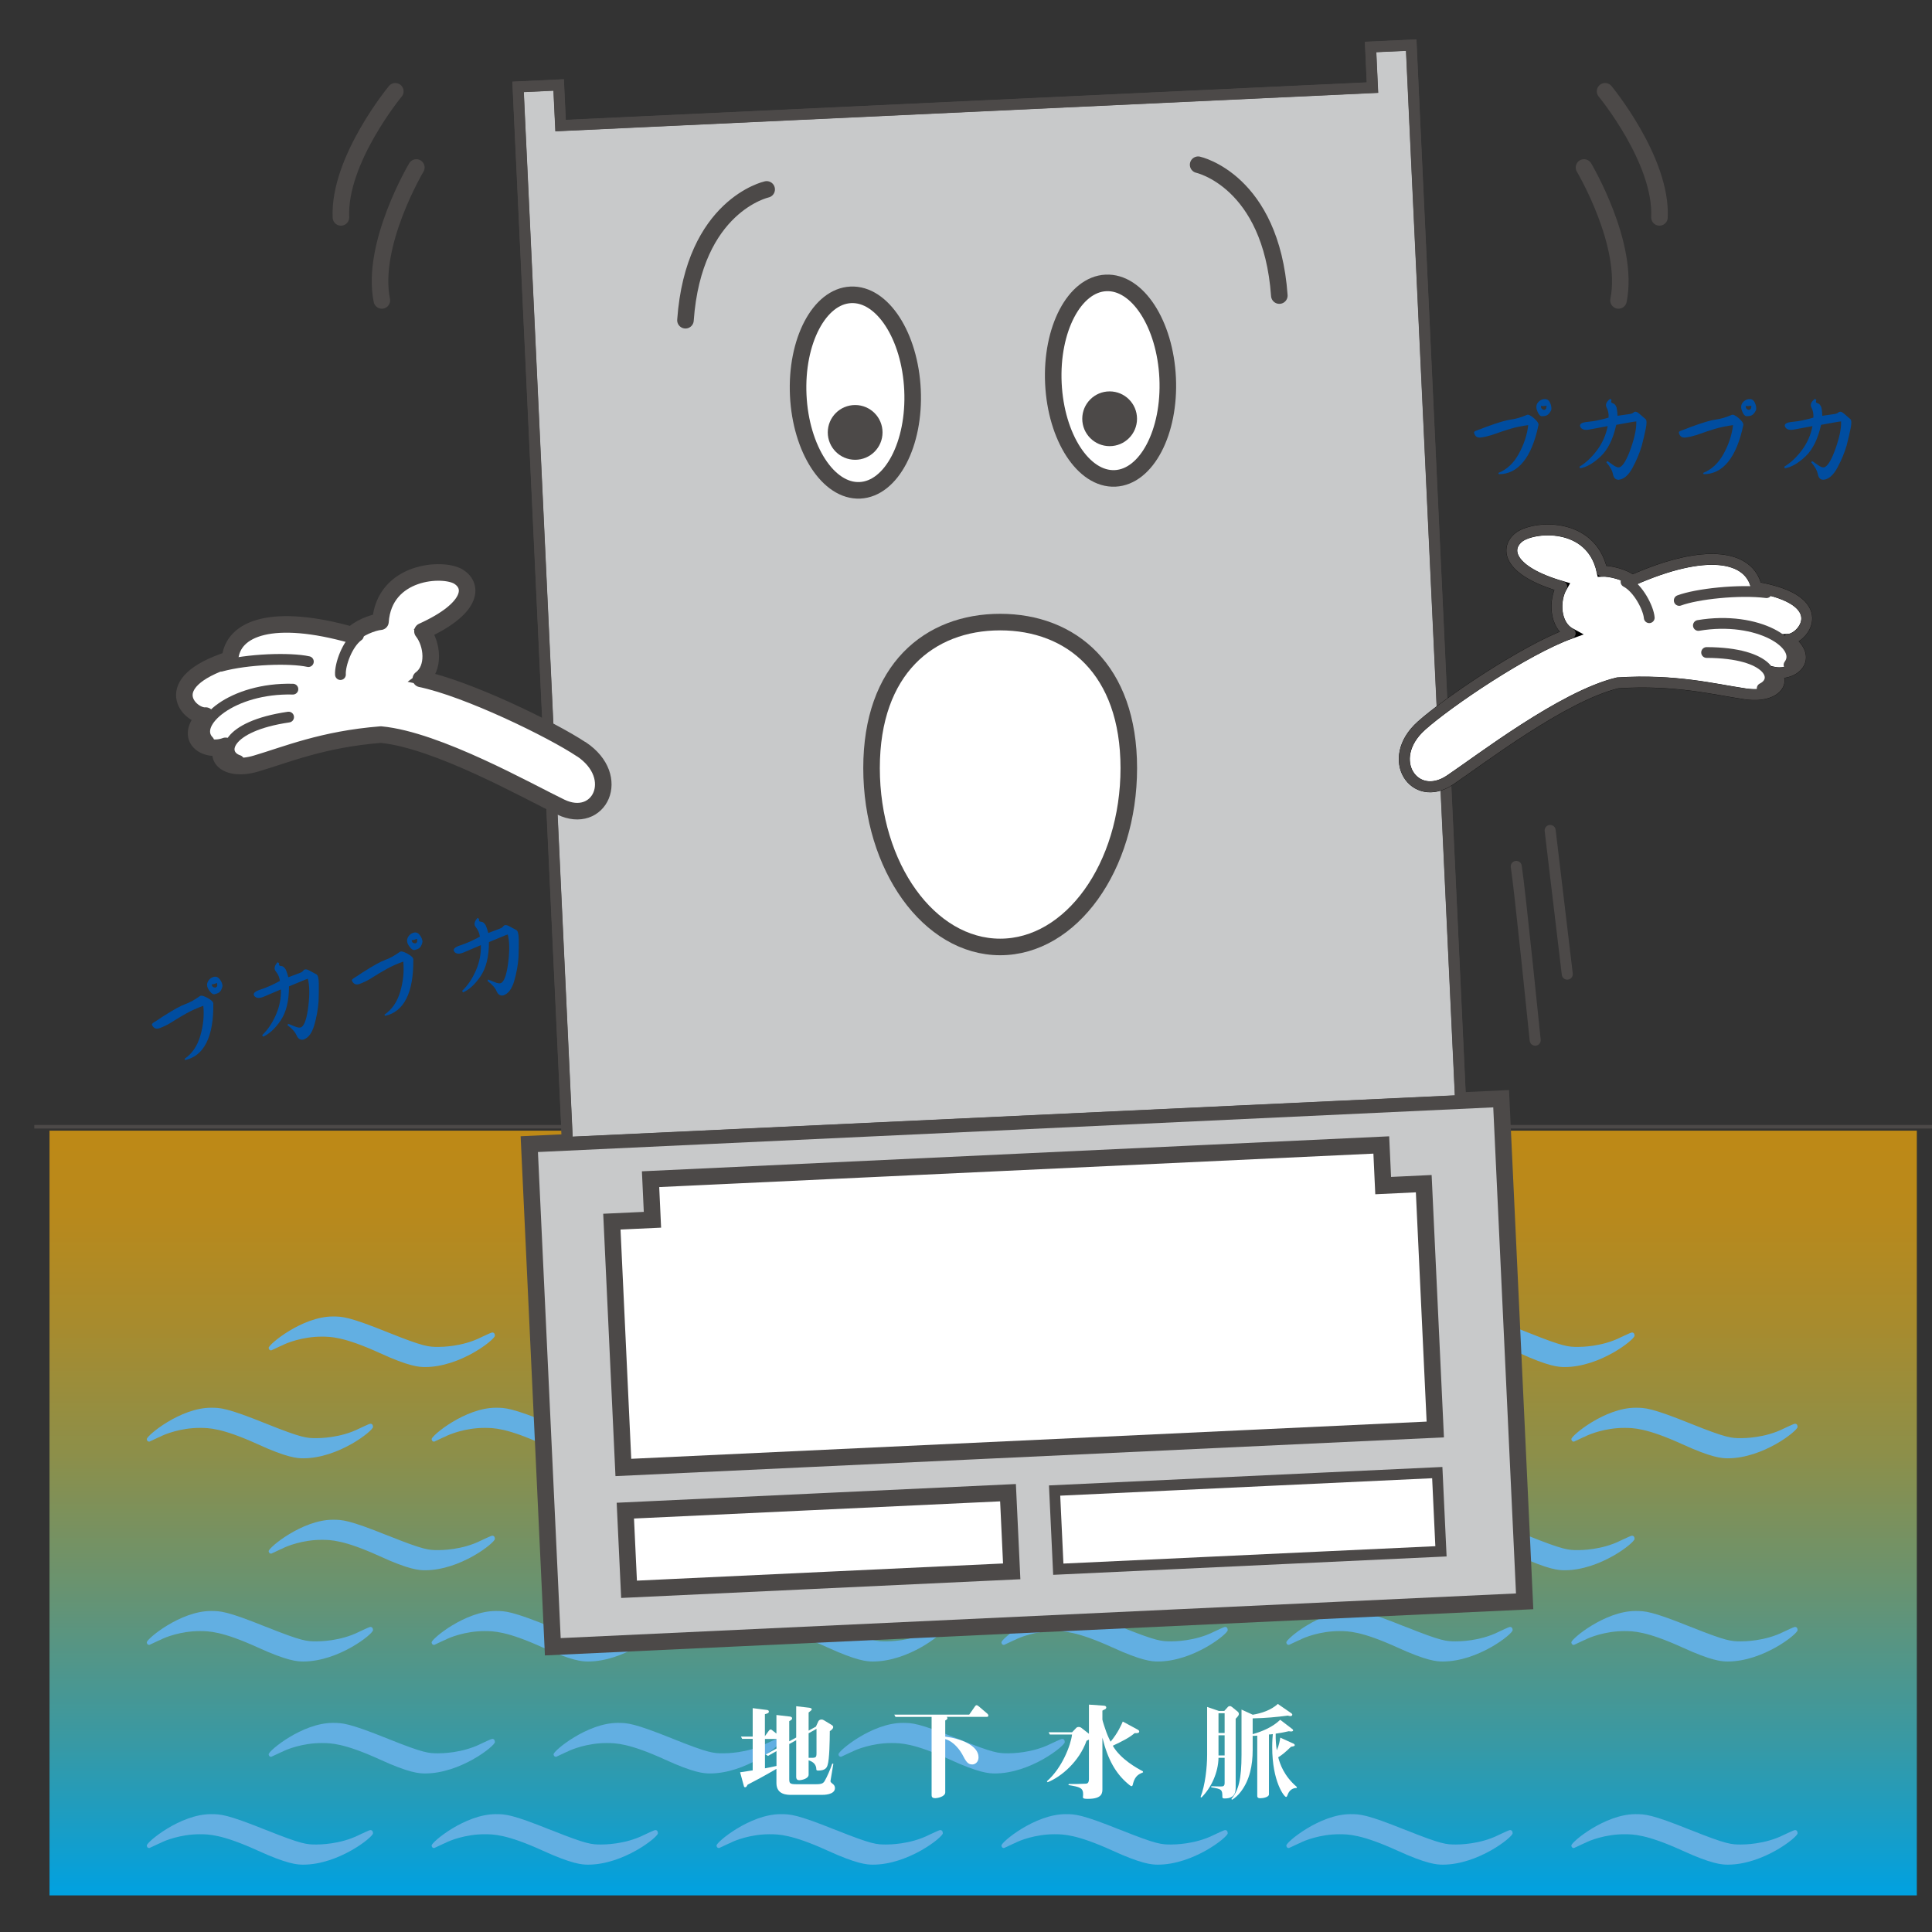 <?xml version="1.0" encoding="UTF-8"?>
<svg id="_レイヤー_1" xmlns="http://www.w3.org/2000/svg" version="1.1" xmlns:xlink="http://www.w3.org/1999/xlink" viewBox="0 0 349.98 350">
  <rect x="0" y="0" width="349.98" height="350" fill="#333333" stroke="none"/>
  <!-- Generator: Adobe Illustrator 29.8.1, SVG Export Plug-In . SVG Version: 2.1.1 Build 2)  -->
  <defs>
    <style>
      .st0 {
        fill: #004da0;
      }

      .st1, .st2, .st3, .st4, .st5, .st6, .st7, .st8, .st9, .st10 {
        stroke: #4c4948;
      }

      .st1, .st4, .st11, .st6 {
        stroke-width: 2px;
      }

      .st1, .st12 {
        fill: #c8c9ca;
      }

      .st2, .st13, .st5, .st6, .st7, .st8, .st9, .st10 {
        fill: none;
      }

      .st2, .st5, .st6, .st7 {
        stroke-linecap: round;
      }

      .st2, .st7, .st10 {
        stroke-width: 3px;
      }

      .st3 {
        stroke-width: .5px;
      }

      .st3, .st14, .st4, .st11 {
        fill: #fff;
      }

      .st15 {
        fill: #62afe2;
      }

      .st16 {
        clip-path: url(#clippath-1);
      }

      .st11 {
        stroke: #000;
        stroke-miterlimit: 10;
      }

      .st5, .st7 {
        stroke-linejoin: round;
      }

      .st5, .st8 {
        stroke-width: 1.95px;
      }

      .st17 {
        fill: url(#_名称未設定グラデーション_39);
        isolation: isolate;
      }

      .st18 {
        fill: #4c4948;
      }

      .st9 {
        stroke-width: .65px;
      }

      .st19 {
        clip-path: url(#clippath);
      }
    </style>
    <linearGradient id="_名称未設定グラデーション_39" data-name="名称未設定グラデーション 39" x1="-486.8" y1="-392.87" x2="-348.26" y2="-392.87" gradientTransform="translate(595.63 666.95)" gradientUnits="userSpaceOnUse">
      <stop offset="0" stop-color="#be8916"/>
      <stop offset=".11" stop-color="#b8891c"/>
      <stop offset=".25" stop-color="#a88b2d"/>
      <stop offset=".42" stop-color="#8d8f49"/>
      <stop offset=".6" stop-color="#689371"/>
      <stop offset=".8" stop-color="#3899a4"/>
      <stop offset="1" stop-color="#00a1e1"/>
    </linearGradient>
    <clipPath id="clippath">
      <rect class="st13" x="6.21" y="5.84" width="343.77" height="337.51"/>
    </clipPath>
    <clipPath id="clippath-1">
      <rect class="st13" x="6.21" y="5.84" width="343.77" height="337.51"/>
    </clipPath>
  </defs>
  <rect class="st17" x="108.83" y="104.95" width="138.53" height="338.26" transform="translate(452.18 95.99) rotate(90)"/>
  <path class="st15" d="M70.33,241.38c6.51,2.61,7.34,2.61,9.06,2.61.47,0,4.32,0,7.76-1.74.31-.12,1.77-.87,2.03-.87.36,0,.47.29.47.58,0,.7-6.25,5.68-12.65,5.68-1.09,0-2.92-.11-8.23-2.55-6.51-2.96-8.91-2.96-10.52-2.96-3.44,0-6.35,1.16-7.08,1.56-.21.06-1.98.93-2.03.93-.42,0-.47-.35-.47-.46,0-.64,6.09-5.68,11.61-5.68,1.72,0,2.86,0,10.05,2.9"/>
  <path class="st15" d="M121.94,241.38c6.51,2.61,7.34,2.61,9.06,2.61.47,0,4.32,0,7.76-1.74.31-.12,1.77-.87,2.03-.87.36,0,.47.29.47.58,0,.7-6.25,5.68-12.65,5.68-1.09,0-2.92-.11-8.23-2.55-6.51-2.96-8.91-2.96-10.52-2.96-3.44,0-6.35,1.16-7.08,1.56-.21.06-1.98.93-2.03.93-.42,0-.47-.35-.47-.46,0-.64,6.1-5.68,11.61-5.68,1.72,0,2.86,0,10.05,2.9"/>
  <path class="st15" d="M173.56,241.38c6.51,2.61,7.34,2.61,9.06,2.61.47,0,4.32,0,7.76-1.74.31-.12,1.77-.87,2.03-.87.37,0,.47.29.47.58,0,.7-6.25,5.68-12.66,5.68-1.09,0-2.91-.11-8.23-2.55-6.51-2.96-8.91-2.96-10.52-2.96-3.44,0-6.35,1.16-7.08,1.56-.21.06-1.98.93-2.03.93-.42,0-.47-.35-.47-.46,0-.64,6.1-5.68,11.61-5.68,1.72,0,2.86,0,10.05,2.9"/>
  <path class="st15" d="M225.17,241.38c6.51,2.61,7.34,2.61,9.06,2.61.47,0,4.32,0,7.76-1.74.31-.12,1.77-.87,2.03-.87.37,0,.47.29.47.58,0,.7-6.25,5.68-12.66,5.68-1.09,0-2.92-.11-8.23-2.55-6.51-2.96-8.91-2.96-10.52-2.96-3.44,0-6.35,1.16-7.08,1.56-.21.06-1.98.93-2.03.93-.42,0-.47-.35-.47-.46,0-.64,6.09-5.68,11.61-5.68,1.72,0,2.86,0,10.05,2.9"/>
  <path class="st15" d="M276.78,241.38c6.51,2.61,7.35,2.61,9.06,2.61.47,0,4.32,0,7.76-1.74.31-.12,1.77-.87,2.03-.87.36,0,.47.29.47.58,0,.7-6.25,5.68-12.66,5.68-1.09,0-2.92-.11-8.23-2.55-6.51-2.96-8.91-2.96-10.52-2.96-3.44,0-6.35,1.16-7.08,1.56-.21.06-1.98.93-2.03.93-.42,0-.47-.35-.47-.46,0-.64,6.09-5.68,11.61-5.68,1.72,0,2.86,0,10.05,2.9"/>
  <path class="st15" d="M70.33,278.19c6.51,2.61,7.34,2.61,9.06,2.61.47,0,4.32,0,7.76-1.74.31-.12,1.77-.87,2.03-.87.36,0,.47.29.47.58,0,.7-6.25,5.68-12.65,5.68-1.09,0-2.92-.11-8.23-2.55-6.51-2.96-8.91-2.96-10.52-2.96-3.44,0-6.35,1.16-7.08,1.57-.21.06-1.98.93-2.03.93-.42,0-.47-.35-.47-.46,0-.64,6.09-5.68,11.61-5.68,1.72,0,2.86,0,10.05,2.9"/>
  <path class="st15" d="M121.94,278.19c6.51,2.61,7.34,2.61,9.06,2.61.47,0,4.32,0,7.76-1.74.31-.12,1.77-.87,2.03-.87.36,0,.47.29.47.58,0,.7-6.25,5.68-12.65,5.68-1.09,0-2.92-.11-8.23-2.55-6.51-2.96-8.91-2.96-10.52-2.96-3.44,0-6.35,1.16-7.08,1.57-.21.06-1.98.93-2.03.93-.42,0-.47-.35-.47-.46,0-.64,6.1-5.68,11.61-5.68,1.72,0,2.86,0,10.05,2.9"/>
  <path class="st15" d="M173.56,278.19c6.51,2.61,7.34,2.61,9.06,2.61.47,0,4.32,0,7.76-1.74.31-.12,1.77-.87,2.03-.87.37,0,.47.29.47.58,0,.7-6.25,5.68-12.66,5.68-1.09,0-2.91-.11-8.23-2.55-6.51-2.96-8.91-2.96-10.52-2.96-3.44,0-6.35,1.16-7.08,1.57-.21.06-1.98.93-2.03.93-.42,0-.47-.35-.47-.46,0-.64,6.1-5.68,11.61-5.68,1.72,0,2.86,0,10.05,2.9"/>
  <path class="st15" d="M225.17,278.19c6.51,2.61,7.34,2.61,9.06,2.61.47,0,4.32,0,7.76-1.74.31-.12,1.77-.87,2.03-.87.37,0,.47.29.47.58,0,.7-6.25,5.68-12.66,5.68-1.09,0-2.92-.11-8.23-2.55-6.51-2.96-8.91-2.96-10.52-2.96-3.44,0-6.35,1.16-7.08,1.57-.21.06-1.98.93-2.03.93-.42,0-.47-.35-.47-.46,0-.64,6.09-5.68,11.61-5.68,1.72,0,2.86,0,10.05,2.9"/>
  <path class="st15" d="M276.78,278.19c6.51,2.61,7.35,2.61,9.06,2.61.47,0,4.32,0,7.76-1.74.31-.12,1.77-.87,2.03-.87.36,0,.47.29.47.58,0,.7-6.25,5.68-12.66,5.68-1.09,0-2.92-.11-8.23-2.55-6.51-2.96-8.91-2.96-10.52-2.96-3.44,0-6.35,1.16-7.08,1.57-.21.06-1.98.93-2.03.93-.42,0-.47-.35-.47-.46,0-.64,6.09-5.68,11.61-5.68,1.72,0,2.86,0,10.05,2.9"/>
  <path class="st15" d="M70.33,315c6.51,2.61,7.34,2.61,9.06,2.61.47,0,4.32,0,7.76-1.74.31-.12,1.77-.87,2.03-.87.36,0,.47.29.47.58,0,.7-6.25,5.68-12.65,5.68-1.09,0-2.92-.11-8.23-2.55-6.51-2.96-8.91-2.96-10.52-2.96-3.44,0-6.35,1.16-7.08,1.56-.21.06-1.98.93-2.03.93-.42,0-.47-.35-.47-.46,0-.64,6.09-5.68,11.61-5.68,1.72,0,2.86,0,10.05,2.9"/>
  <path class="st15" d="M121.94,315c6.51,2.61,7.34,2.61,9.06,2.61.47,0,4.32,0,7.76-1.74.31-.12,1.77-.87,2.03-.87.36,0,.47.29.47.58,0,.7-6.25,5.68-12.65,5.68-1.09,0-2.92-.11-8.23-2.55-6.51-2.96-8.91-2.96-10.52-2.96-3.44,0-6.35,1.16-7.08,1.56-.21.06-1.98.93-2.03.93-.42,0-.47-.35-.47-.46,0-.64,6.1-5.68,11.61-5.68,1.72,0,2.86,0,10.05,2.9"/>
  <path class="st15" d="M173.56,315c6.51,2.61,7.34,2.61,9.06,2.61.47,0,4.32,0,7.76-1.74.31-.12,1.77-.87,2.03-.87.37,0,.47.29.47.58,0,.7-6.25,5.68-12.66,5.68-1.09,0-2.91-.11-8.23-2.55-6.51-2.96-8.91-2.96-10.52-2.96-3.44,0-6.35,1.16-7.08,1.56-.21.06-1.98.93-2.03.93-.42,0-.47-.35-.47-.46,0-.64,6.1-5.68,11.61-5.68,1.72,0,2.86,0,10.05,2.9"/>
  <path class="st15" d="M48.25,257.91c6.51,2.61,7.34,2.61,9.06,2.61.47,0,4.32,0,7.76-1.74.31-.12,1.77-.87,2.03-.87.36,0,.47.29.47.58,0,.7-6.25,5.68-12.65,5.68-1.09,0-2.92-.12-8.23-2.55-6.51-2.96-8.91-2.96-10.52-2.96-3.44,0-6.35,1.16-7.08,1.56-.21.06-1.98.93-2.03.93-.42,0-.47-.35-.47-.46,0-.64,6.09-5.68,11.61-5.68,1.72,0,2.86,0,10.05,2.9"/>
  <path class="st15" d="M99.86,257.91c6.51,2.61,7.34,2.61,9.06,2.61.47,0,4.32,0,7.76-1.74.31-.12,1.77-.87,2.03-.87.37,0,.47.29.47.58,0,.7-6.25,5.68-12.66,5.68-1.09,0-2.92-.12-8.23-2.55-6.51-2.96-8.91-2.96-10.52-2.96-3.44,0-6.35,1.16-7.08,1.56-.21.06-1.98.93-2.03.93-.42,0-.47-.35-.47-.46,0-.64,6.09-5.68,11.61-5.68,1.72,0,2.86,0,10.05,2.9"/>
  <path class="st15" d="M151.47,257.91c6.51,2.61,7.34,2.61,9.06,2.61.47,0,4.32,0,7.76-1.74.31-.12,1.77-.87,2.03-.87.37,0,.47.29.47.58,0,.7-6.25,5.68-12.66,5.68-1.09,0-2.92-.12-8.23-2.55-6.51-2.96-8.91-2.96-10.52-2.96-3.44,0-6.35,1.16-7.08,1.56-.21.06-1.98.93-2.03.93-.42,0-.47-.35-.47-.46,0-.64,6.09-5.68,11.61-5.68,1.72,0,2.86,0,10.05,2.9"/>
  <path class="st15" d="M203.08,257.91c6.51,2.61,7.34,2.61,9.06,2.61.47,0,4.32,0,7.76-1.74.31-.12,1.77-.87,2.03-.87.37,0,.47.29.47.58,0,.7-6.25,5.68-12.66,5.68-1.09,0-2.92-.12-8.23-2.55-6.51-2.96-8.91-2.96-10.52-2.96-3.44,0-6.35,1.16-7.08,1.56-.21.06-1.98.93-2.03.93-.42,0-.47-.35-.47-.46,0-.64,6.1-5.68,11.61-5.68,1.72,0,2.86,0,10.05,2.9"/>
  <path class="st15" d="M254.69,257.91c6.51,2.61,7.34,2.61,9.06,2.61.47,0,4.32,0,7.76-1.74.31-.12,1.77-.87,2.03-.87.37,0,.47.29.47.58,0,.7-6.25,5.68-12.66,5.68-1.09,0-2.92-.12-8.23-2.55-6.51-2.96-8.91-2.96-10.52-2.96-3.44,0-6.35,1.16-7.08,1.56-.21.06-1.98.93-2.03.93-.42,0-.47-.35-.47-.46,0-.64,6.1-5.68,11.61-5.68,1.72,0,2.86,0,10.05,2.9"/>
  <path class="st15" d="M306.31,257.91c6.51,2.61,7.34,2.61,9.06,2.61.47,0,4.32,0,7.76-1.74.31-.12,1.77-.87,2.03-.87.37,0,.47.29.47.58,0,.7-6.25,5.68-12.65,5.68-1.09,0-2.92-.12-8.23-2.55-6.51-2.96-8.91-2.96-10.52-2.96-3.44,0-6.35,1.16-7.08,1.56-.21.06-1.98.93-2.03.93-.42,0-.47-.35-.47-.46,0-.64,6.1-5.68,11.61-5.68,1.72,0,2.87,0,10.05,2.9"/>
  <path class="st15" d="M48.25,294.72c6.51,2.61,7.34,2.61,9.06,2.61.47,0,4.32,0,7.76-1.74.31-.12,1.77-.87,2.03-.87.36,0,.47.29.47.58,0,.7-6.25,5.68-12.65,5.68-1.09,0-2.92-.12-8.23-2.55-6.51-2.96-8.91-2.96-10.52-2.96-3.44,0-6.35,1.16-7.08,1.57-.21.06-1.98.93-2.03.93-.42,0-.47-.35-.47-.46,0-.64,6.09-5.68,11.61-5.68,1.72,0,2.86,0,10.05,2.9"/>
  <path class="st15" d="M99.86,294.72c6.51,2.61,7.34,2.61,9.06,2.61.47,0,4.32,0,7.76-1.74.31-.12,1.77-.87,2.03-.87.37,0,.47.29.47.58,0,.7-6.25,5.68-12.66,5.68-1.09,0-2.92-.12-8.23-2.55-6.51-2.96-8.91-2.96-10.52-2.96-3.44,0-6.35,1.16-7.08,1.57-.21.06-1.98.93-2.03.93-.42,0-.47-.35-.47-.46,0-.64,6.09-5.68,11.61-5.68,1.72,0,2.86,0,10.05,2.9"/>
  <path class="st15" d="M151.47,294.72c6.51,2.61,7.34,2.61,9.06,2.61.47,0,4.32,0,7.76-1.74.31-.12,1.77-.87,2.03-.87.37,0,.47.29.47.58,0,.7-6.25,5.68-12.66,5.68-1.09,0-2.92-.12-8.23-2.55-6.51-2.96-8.91-2.96-10.52-2.96-3.44,0-6.35,1.16-7.08,1.57-.21.06-1.98.93-2.03.93-.42,0-.47-.35-.47-.46,0-.64,6.09-5.68,11.61-5.68,1.72,0,2.86,0,10.05,2.9"/>
  <path class="st15" d="M203.08,294.72c6.51,2.61,7.34,2.61,9.06,2.61.47,0,4.32,0,7.76-1.74.31-.12,1.77-.87,2.03-.87.37,0,.47.29.47.58,0,.7-6.25,5.68-12.66,5.68-1.09,0-2.92-.12-8.23-2.55-6.51-2.96-8.91-2.96-10.52-2.96-3.44,0-6.35,1.16-7.08,1.57-.21.06-1.98.93-2.03.93-.42,0-.47-.35-.47-.46,0-.64,6.1-5.68,11.61-5.68,1.72,0,2.86,0,10.05,2.9"/>
  <path class="st15" d="M254.69,294.72c6.51,2.61,7.34,2.61,9.06,2.61.47,0,4.32,0,7.76-1.74.31-.12,1.77-.87,2.03-.87.37,0,.47.29.47.58,0,.7-6.25,5.68-12.66,5.68-1.09,0-2.92-.12-8.23-2.55-6.51-2.96-8.91-2.96-10.52-2.96-3.44,0-6.35,1.16-7.08,1.57-.21.06-1.98.93-2.03.93-.42,0-.47-.35-.47-.46,0-.64,6.1-5.68,11.61-5.68,1.72,0,2.86,0,10.05,2.9"/>
  <path class="st15" d="M306.31,294.72c6.51,2.61,7.34,2.61,9.06,2.61.47,0,4.32,0,7.76-1.74.31-.12,1.77-.87,2.03-.87.37,0,.47.29.47.58,0,.7-6.25,5.68-12.65,5.68-1.09,0-2.92-.12-8.23-2.55-6.51-2.96-8.91-2.96-10.52-2.96-3.44,0-6.35,1.16-7.08,1.57-.21.06-1.98.93-2.03.93-.42,0-.47-.35-.47-.46,0-.64,6.1-5.68,11.61-5.68,1.72,0,2.87,0,10.05,2.9"/>
  <path class="st15" d="M48.25,331.52c6.51,2.61,7.34,2.61,9.06,2.61.47,0,4.32,0,7.76-1.74.31-.12,1.77-.87,2.03-.87.36,0,.47.29.47.58,0,.7-6.25,5.68-12.65,5.68-1.09,0-2.92-.12-8.23-2.55-6.51-2.96-8.91-2.96-10.52-2.96-3.44,0-6.35,1.16-7.08,1.57-.21.06-1.98.93-2.03.93-.42,0-.47-.35-.47-.46,0-.64,6.09-5.68,11.61-5.68,1.72,0,2.86,0,10.05,2.9"/>
  <path class="st15" d="M99.86,331.52c6.51,2.61,7.34,2.61,9.06,2.61.47,0,4.32,0,7.76-1.74.31-.12,1.77-.87,2.03-.87.37,0,.47.29.47.58,0,.7-6.25,5.68-12.66,5.68-1.09,0-2.92-.12-8.23-2.55-6.51-2.96-8.91-2.96-10.52-2.96-3.44,0-6.35,1.16-7.08,1.57-.21.06-1.98.93-2.03.93-.42,0-.47-.35-.47-.46,0-.64,6.09-5.68,11.61-5.68,1.72,0,2.86,0,10.05,2.9"/>
  <path class="st15" d="M151.47,331.52c6.51,2.61,7.34,2.61,9.06,2.61.47,0,4.32,0,7.76-1.74.31-.12,1.77-.87,2.03-.87.37,0,.47.29.47.58,0,.7-6.25,5.68-12.66,5.68-1.09,0-2.92-.12-8.23-2.55-6.51-2.96-8.91-2.96-10.52-2.96-3.44,0-6.35,1.16-7.08,1.57-.21.06-1.98.93-2.03.93-.42,0-.47-.35-.47-.46,0-.64,6.09-5.68,11.61-5.68,1.72,0,2.86,0,10.05,2.9"/>
  <path class="st15" d="M203.08,331.52c6.51,2.61,7.34,2.61,9.06,2.61.47,0,4.32,0,7.76-1.74.31-.12,1.77-.87,2.03-.87.37,0,.47.29.47.58,0,.7-6.25,5.68-12.66,5.68-1.09,0-2.92-.12-8.23-2.55-6.51-2.96-8.91-2.96-10.52-2.96-3.44,0-6.35,1.16-7.08,1.57-.21.06-1.98.93-2.03.93-.42,0-.47-.35-.47-.46,0-.64,6.1-5.68,11.61-5.68,1.72,0,2.86,0,10.05,2.9"/>
  <path class="st15" d="M254.69,331.52c6.51,2.61,7.34,2.61,9.06,2.61.47,0,4.32,0,7.76-1.74.31-.12,1.77-.87,2.03-.87.37,0,.47.29.47.58,0,.7-6.25,5.68-12.66,5.68-1.09,0-2.92-.12-8.23-2.55-6.51-2.96-8.91-2.96-10.52-2.96-3.44,0-6.35,1.16-7.08,1.57-.21.06-1.98.93-2.03.93-.42,0-.47-.35-.47-.46,0-.64,6.1-5.68,11.61-5.68,1.72,0,2.86,0,10.05,2.9"/>
  <path class="st15" d="M306.31,331.52c6.51,2.61,7.34,2.61,9.06,2.61.47,0,4.32,0,7.76-1.74.31-.12,1.77-.87,2.03-.87.37,0,.47.29.47.58,0,.7-6.25,5.68-12.65,5.68-1.09,0-2.92-.12-8.23-2.55-6.51-2.96-8.91-2.96-10.52-2.96-3.44,0-6.35,1.16-7.08,1.57-.21.06-1.98.93-2.03.93-.42,0-.47-.35-.47-.46,0-.64,6.1-5.68,11.61-5.68,1.72,0,2.87,0,10.05,2.9"/>
  <g class="st19">
    <line class="st9" x1="6.21" y1="204.11" x2="352.35" y2="204.11"/>
  </g>
  <rect class="st12" x="97.92" y="203.08" width="176.25" height="91.15" transform="translate(-11.42 8.97) rotate(-2.68)"/>
  <polygon class="st10" points="276.19 290.08 100.14 298.31 95.88 207.26 271.93 199.03 276.19 290.08 276.19 290.08"/>
  <rect class="st14" x="113.59" y="271.97" width="69.4" height="14.27" transform="translate(-12.89 7.24) rotate(-2.68)"/>
  <polygon class="st10" points="183.27 284.65 113.95 287.9 113.28 273.65 182.6 270.4 183.27 284.65 183.27 284.65"/>
  <rect class="st3" x="191.34" y="268.37" width="69.39" height="14.27" transform="translate(-12.63 10.87) rotate(-2.68)"/>
  <polygon class="st8" points="261.03 281.02 191.71 284.26 191.04 270.01 260.36 266.76 261.03 281.02 261.03 281.02"/>
  <polygon class="st14" points="250.56 214.77 250.22 207.41 117.85 213.61 118.19 220.96 110.84 221.3 112.92 265.83 260 258.95 257.91 214.42 250.56 214.77"/>
  <polygon class="st10" points="250.56 214.77 250.22 207.41 117.85 213.61 118.19 220.96 110.84 221.3 112.92 265.83 260 258.95 257.91 214.42 250.56 214.77 250.56 214.77"/>
  <polygon class="st1" points="248.28 8.51 248.62 15.87 101.55 22.75 101.2 15.39 93.85 15.74 94.19 23.09 94.54 30.44 102.79 206.94 264.58 199.37 256.32 22.88 255.98 15.52 255.64 8.17 248.28 8.51"/>
  <g class="st16">
    <polygon class="st8" points="248.28 8.51 248.62 15.87 101.55 22.75 101.2 15.39 93.85 15.74 94.19 23.09 94.54 30.44 102.79 206.94 264.58 199.37 256.32 22.88 255.98 15.52 255.64 8.17 248.28 8.51 248.28 8.51"/>
  </g>
  <g>
    <path class="st14" d="M148.83,325.14h-5.45c-.76,0-2.73,0-2.73-2.13v-2.58c-2.28,1.32-3.89,2.19-5.23,2.87-.15.3-.24.46-.44.46-.08,0-.19-.04-.22-.19l-.69-2.52c1.06-.15,1.22-.19,2.28-.35v-5.71h-1.91l-.22-.41h2.13v-5.15l2.61.33c.17.02.32.11.32.3,0,.28-.3.35-.72.46v3.99l.74-1.02c.06-.07.13-.19.3-.19.13,0,.19.05.33.17l.72.57v-3.37l2.43.28c.19.02.41.11.41.32,0,.15-.07.28-.52.52v3.65l1.26-.69v-5.67l2.39.28c.24.04.43.11.43.28,0,.13-.19.28-.57.58v3.28l1.32-.72.44-.96c.09-.2.32-.33.56-.33.19,0,.37.07.48.15l1.32.8c.26.15.33.28.33.43,0,.33-.43.61-.61.72-.02,1.85-.06,5.1-.41,6.17-.13.41-.37.98-1.69.98-.34,0-.35-.13-.35-.32-.04-1.07-1-1.41-1.39-1.54v2.6c0,.72-1.22,1-1.73,1-.28,0-.52-.15-.52-.61v-6.64l-1.26.7v6.17c0,.89,0,1.11,1.26,1.11h3.63c1.02,0,1.28-.19,1.52-.58.44-.74,1.02-2.09,1.39-3.17l.19.06c-.06.32-.52,3.04-.52,3.1,0,.2.06.24.48.59.17.13.33.37.33.69,0,1.24-2.02,1.24-2.43,1.24h0ZM140.66,317.21l-1.54.87-.41-.26,1.95-1.07v-1.74h-2.09v5.32c.13-.02,1.82-.35,2.09-.43v-2.69h0ZM147.91,313.18l-1.43.8v4.45c1.3.02,1.43.02,1.43-.87v-4.38Z"/>
    <path class="st14" d="M178.72,311.01h-7.21c.04.06.11.11.11.26s-.11.24-.39.39v2.93c2.71.33,6.03,1.56,6.03,3.74,0,.89-.63,1.3-1.13,1.3-.85,0-1.15-.56-1.84-1.87-.2-.37-1.35-2.26-3.06-2.72v9.64c0,.83-1.52,1.06-1.78,1.06-.69,0-.69-.33-.69-.67v-14.05h-6.54l-.22-.41h13.57l1.06-1.52c.07-.11.15-.19.3-.19.05,0,.15.02.33.17l1.61,1.37c.07.07.17.19.17.33,0,.24-.2.24-.32.24h0Z"/>
    <path class="st14" d="M205.26,323.08c-.11.43-.13.48-.32.48-.13,0-.57-.39-.72-.52-2.08-1.8-3.54-4.25-4.52-8.27v9.27c0,.72,0,1.82-2.6,1.82-.39,0-.93,0-.93-.28,0-.02.04-.43.04-.52,0-1.22-.59-1.35-2.67-1.7l.07-.19c.45.02,2.73-.02,3.15-.06.26-.04.5-.17.5-.87v-7.12c-.19.09-.2.11-.43.22-1.32,3.74-4.58,6.54-7.06,7.51l-.13-.17c2.8-2.45,4.34-6.6,4.56-8.47h-4.02l-.22-.41h4.25l.72-.76c.13-.15.28-.2.48-.2s.32.04.52.19l1.33,1.04v-5.28l2.71.19c.24.02.43.11.43.33,0,.17-.15.3-.24.33-.32.15-.35.17-.46.24v1.63c0,.17.59,1.95.72,2.28.32.85.58,1.35.76,1.72,1.33-1.59,1.98-3.11,2.21-3.65l2.74,1.48c.09.06.24.17.24.3,0,.33-.34.33-.84.32-.87.76-1.98,1.35-3.95,2.28,1.41,2.45,4.41,4.08,5.45,4.63l.04.19c-.7.3-1.43.57-1.82,2.02h.01Z"/>
    <path class="st14" d="M223.84,311.35v12.35c0,.74,0,2.09-1.97,2.09-.37,0-.44-.07-.44-.3,0-1.3-.11-1.41-2.02-1.72l.02-.19c.44.02,1.61.04,1.65.04.52,0,.76-.06.76-.65v-4.54h-1.11c-.04,2.56-1.24,5.36-3.1,7.19l-.15-.09c.83-2.13,1.19-5.36,1.19-7.64v-8.68l2.11.72h1l.61-.67c.09-.11.2-.2.39-.2.15,0,.26.04.41.17l1.04.85c.13.11.19.28.19.41,0,.22-.15.41-.57.85h-.01ZM221.84,310.35h-1.11v3.58h1.11v-3.58ZM221.84,314.35h-1.11v3.65h1.11v-3.65ZM234.85,323.9c-.61-.02-1.26.35-1.56,1.13-.17.44-.2.48-.33.48-.32,0-2.5-2.74-2.5-9.03,0-1.13.07-1.93.11-2.35-.24.04-.42.06-.7.07v10.85c0,.48-1,.7-1.56.7s-.56-.28-.56-.46v-10.88c-.52.04-.57.04-.83.04v2.6c0,2.67-.52,5.38-2.13,7.49-.5.67-1.11,1.19-1.6,1.48l-.13-.13c1.28-1.54,1.84-3.5,1.84-8.06v-8.14l2.04.93c1.65-.28,3.28-.82,4.54-1.95l2.47,1.7c.07.06.15.15.15.24,0,.13-.13.26-.32.26-.13,0-.37-.05-.48-.09-2.06.26-4,.46-6.38.5v2.86c1.83-.52,3.6-1.28,4.99-2.6l2.21,1.69c.07.06.13.13.13.2,0,.2-.24.22-.33.22-.11,0-.19,0-.46-.04-1.08.24-1.52.32-2.37.44-.02,1.21.05,1.98.2,3.02.39-.85.54-1.69.63-2.3l2.45,1.11c.09.06.17.15.17.24,0,.2-.19.22-.67.3-1.07,1.04-1.65,1.5-2.32,1.91.3,1.17,1.02,3.37,3.39,5.39l-.07.17h-.02Z"/>
  </g>
  <path class="st14" d="M165.3,70.63c.46,9.78-3.81,17.92-9.52,18.19-5.71.27-10.72-7.44-11.18-17.22s3.81-17.92,9.52-18.19c5.72-.27,10.72,7.44,11.18,17.22"/>
  <path class="st10" d="M165.3,70.63c.46,9.78-3.81,17.92-9.52,18.19-5.71.27-10.72-7.44-11.18-17.22s3.81-17.92,9.52-18.19c5.72-.27,10.72,7.44,11.18,17.22h0Z"/>
  <path class="st2" d="M71.61,16.54s-10.33,12.49-9.85,22.84M75.42,30.34s-8.31,13.93-6.25,24.08M290.76,16.54s10.33,12.49,9.85,22.84M286.94,30.34s8.31,13.93,6.25,24.08M217.04,29.84s13.22,2.88,14.71,23.7M138.88,34.31s-13.22,2.88-14.71,23.7"/>
  <path class="st14" d="M211.52,68.47c.46,9.78-3.81,17.92-9.52,18.19-5.72.27-10.72-7.44-11.18-17.22s3.81-17.92,9.52-18.19c5.72-.27,10.72,7.44,11.18,17.22"/>
  <path class="st10" d="M211.52,68.47c.46,9.78-3.81,17.92-9.52,18.19-5.72.27-10.72-7.44-11.18-17.22s3.81-17.92,9.52-18.19c5.72-.27,10.72,7.44,11.18,17.22h0Z"/>
  <path class="st11" d="M257.48,131.47c-6.76,6.06-1.24,14.15,5.17,9.85,5.37-3.6,20.41-15.21,30.4-17.61,10.57-.66,17.46,1.17,23.13,2s7.55-2.62,4.99-3.95c3.74.82,7.53-2.48,2.79-5.93,2.78-.14,8.06-7.09-5.79-9.46-1.24-5.66-9-7.24-22.55-1.22-1.15-1.07-4.02-1.76-5.4-1.69-1.98-9.11-12.65-8.18-15.16-6.07s-1.65,6.1,7.87,8.86c-1.47,2.54-1.29,6.97,1.52,8.49-8.15,2.94-22.21,12.46-26.97,16.73"/>
  <path class="st5" d="M257.48,131.47c-6.76,6.06-1.24,14.15,5.17,9.85,5.37-3.6,20.41-15.21,30.4-17.61,10.57-.66,17.46,1.17,23.13,2s7.55-2.62,4.99-3.95c3.74.82,7.53-2.48,2.79-5.93,2.78-.14,8.06-7.09-5.79-9.46-1.24-5.66-9-7.24-22.55-1.22-1.15-1.07-4.02-1.76-5.4-1.69-1.98-9.11-12.65-8.18-15.16-6.07s-1.65,6.1,7.87,8.86c-1.47,2.54-1.29,6.97,1.52,8.49-8.15,2.94-22.21,12.46-26.97,16.73h0Z"/>
  <path class="st14" d="M319.22,124.7c3.23-1.59,1.49-6.46-10.07-6.5"/>
  <path class="st5" d="M319.22,124.7c3.23-1.59,1.49-6.46-10.07-6.5"/>
  <path class="st14" d="M324.08,120.45c2.7-3.64-5.61-8.98-16.42-7.15"/>
  <path class="st5" d="M324.08,120.45c2.7-3.64-5.61-8.98-16.42-7.15"/>
  <path class="st14" d="M320,107.36c-4.97-.62-12.64.22-15.81,1.41"/>
  <path class="st5" d="M320,107.36c-4.97-.62-12.64.22-15.81,1.41"/>
  <path class="st14" d="M294.55,105.4c2.21,1.15,4.06,4.73,4.21,6.5"/>
  <path class="st5" d="M294.55,105.4c2.21,1.15,4.06,4.73,4.21,6.5"/>
  <path class="st4" d="M105.31,135.72c7.55,5.05,3.23,13.83-3.73,10.48-5.83-2.8-22.35-12.17-32.59-13.13-10.56.84-17.12,3.63-22.62,5.25-5.49,1.62-7.84-1.52-5.5-3.21-3.58,1.34-7.8-1.39-3.6-5.48-2.77.25-8.98-5.88,4.39-10.18.43-5.78,7.89-8.44,22.15-4.4.99-1.22,3.72-2.31,5.11-2.43.67-9.29,11.37-9.89,14.15-8.15s2.49,5.8-6.54,9.89c1.82,2.31,2.27,6.72-.3,8.62,8.48,1.76,23.75,9.2,29.06,12.75"/>
  <path class="st7" d="M105.31,135.72c7.55,5.05,3.23,13.83-3.73,10.48-5.83-2.8-22.35-12.17-32.59-13.13-10.56.84-17.12,3.63-22.62,5.25-5.49,1.62-7.84-1.52-5.5-3.21-3.58,1.34-7.8-1.39-3.6-5.48-2.77.25-8.98-5.88,4.39-10.18.43-5.78,7.89-8.44,22.15-4.4.99-1.22,3.72-2.31,5.11-2.43.67-9.29,11.37-9.89,14.15-8.15s2.49,5.8-6.54,9.89c1.82,2.31,2.27,6.72-.3,8.62,8.48,1.76,23.75,9.2,29.06,12.75h.02Z"/>
  <path class="st14" d="M43.23,137.76c-3.42-1.12-2.39-6.19,9.05-7.86"/>
  <path class="st5" d="M43.23,137.76c-3.42-1.12-2.39-6.19,9.05-7.86"/>
  <path class="st14" d="M37.82,134.24c-3.19-3.22,4.28-9.69,15.24-9.4"/>
  <path class="st5" d="M37.82,134.24c-3.19-3.22,4.28-9.69,15.24-9.4"/>
  <path class="st14" d="M40.01,120.69c4.83-1.32,12.54-1.57,15.85-.84"/>
  <path class="st5" d="M40.01,120.69c4.83-1.32,12.54-1.57,15.85-.84"/>
  <path class="st14" d="M64.92,115.16c-2.02,1.45-3.35,5.25-3.25,7.04"/>
  <path class="st5" d="M64.92,115.16c-2.02,1.45-3.35,5.25-3.25,7.04"/>
  <path class="st6" d="M274.67,156.95c.61,3.77,3.43,31.48,3.43,31.48M280.81,150.44l3.1,26.02"/>
  <path class="st0" d="M278.7,77.01c.05-.31-.22-.72-.81-1.24-.59-.51-1.02-.72-1.27-.62-1.08.46-2.05.75-2.9.85s-2.33.54-4.45,1.31c-.77.31-1.35.53-1.74.66-.39.13-.55.27-.5.43.16.67.58.95,1.27.85.7-.1,1.35-.26,1.97-.46,1.29-.46,2.41-.84,3.36-1.12.95-.28,2.02-.5,3.21-.66-.2,1.75-.77,3.48-1.7,5.18-.92,1.7-2.16,2.86-3.71,3.48l.08.23c1.75,0,3.23-.75,4.44-2.24s2.13-3.71,2.74-6.65M281.02,74.23c.05-.41-.03-.84-.23-1.28-.21-.44-.51-.66-.93-.66s-.77.14-1.08.43-.46.58-.46.89c-.05.26.04.63.27,1.12.23.49.5.71.81.66.46,0,.81-.1,1.04-.31s.43-.49.58-.85M280.17,73.53l-.08.46c-.15.26-.36.32-.62.19s-.36-.35-.31-.66c.15.05.32.06.5.04.18-.03.27-.04.27-.04h.24Z"/>
  <path class="st0" d="M298.14,77.59c-.18.9-.42,1.95-.73,3.13-.41,1.39-.98,2.74-1.7,4.06s-1.54,2.02-2.48,2.13c-.57,0-.91-.33-1.04-1s-.53-1.39-1.2-2.16l.16-.23c.05,0,.37.22.97.66.59.44,1.04.58,1.35.43.62-.31,1.27-1.46,1.97-3.44.69-1.98,1.02-3.59.97-4.83-.16,0-.65.08-1.47.23-.82.16-1.55.28-2.16.39-.57,2.58-1.51,4.48-2.82,5.72-1.31,1.24-2.56,1.96-3.75,2.16l-.08-.31c1.13-.67,2.19-1.66,3.17-2.97.98-1.31,1.62-2.77,1.93-4.37-1.39.26-2.5.46-3.32.62s-1.37,0-1.62-.46c-.26-.51.18-.83,1.31-.93s2.4-.36,3.79-.77c.05-.67-.06-1.28-.35-1.82-.28-.54-.06-1.07.66-1.59l.23.23c-.15.31-.08.5.23.58.31.08.54.35.69.81.05.26.09.53.12.81s.04.5.04.65c1.08-.15,1.8-.26,2.16-.31.36-.05.62-.16.77-.31.26-.21.59-.13,1,.23s.8.7,1.16,1c.21.21.22.76.04,1.66"/>
  <path class="st0" d="M315.8,77.01c.05-.31-.22-.72-.81-1.24-.59-.51-1.02-.72-1.27-.62-1.08.46-2.05.75-2.9.85s-2.33.54-4.45,1.31c-.77.31-1.35.53-1.74.66-.39.13-.55.27-.5.43.15.67.58.95,1.27.85s1.35-.26,1.97-.46c1.29-.46,2.41-.84,3.36-1.12.95-.28,2.02-.5,3.21-.66-.21,1.75-.77,3.48-1.7,5.18-.93,1.7-2.16,2.86-3.71,3.48l.08.23c1.75,0,3.23-.75,4.44-2.24s2.13-3.71,2.75-6.65M318.12,74.23c.05-.41-.02-.84-.23-1.28s-.51-.66-.93-.66-.77.14-1.08.43c-.31.28-.46.58-.46.89-.05.26.04.63.27,1.12.23.49.5.71.81.66.46,0,.81-.1,1.04-.31s.43-.49.58-.85M317.27,73.53l-.08.46c-.16.26-.36.32-.62.19s-.36-.35-.31-.66c.16.05.32.06.5.04.18-.03.27-.04.27-.04h.24Z"/>
  <path class="st0" d="M335.24,77.59c-.18.9-.43,1.95-.73,3.13-.41,1.39-.98,2.74-1.7,4.06s-1.55,2.02-2.47,2.13c-.57,0-.91-.33-1.04-1s-.53-1.39-1.2-2.16l.16-.23s.37.22.96.66,1.05.58,1.35.43c.62-.31,1.27-1.46,1.97-3.44.69-1.98,1.02-3.59.97-4.83-.15,0-.65.08-1.47.23-.82.16-1.54.28-2.16.39-.57,2.58-1.51,4.48-2.82,5.72-1.31,1.24-2.56,1.96-3.75,2.16l-.08-.31c1.13-.67,2.19-1.66,3.17-2.97.98-1.31,1.62-2.77,1.93-4.37-1.39.26-2.5.46-3.33.62-.82.16-1.36,0-1.62-.46-.26-.51.18-.83,1.32-.93s2.4-.36,3.79-.77c.05-.67-.07-1.28-.35-1.82s-.06-1.07.66-1.59l.23.23c-.15.31-.08.5.23.58.31.08.54.35.69.81.06.26.09.53.12.81.02.28.04.5.04.65,1.08-.15,1.8-.26,2.16-.31.36-.05.62-.16.77-.31.26-.21.59-.13,1,.23s.8.7,1.16,1c.21.21.22.76.04,1.66"/>
  <path class="st0" d="M38.65,181.8c-.02-.31-.37-.66-1.06-1.03-.69-.38-1.15-.49-1.38-.33-.96.69-1.84,1.17-2.65,1.46-.81.28-2.16,1.03-4.06,2.24-.69.47-1.21.81-1.56,1.02s-.48.38-.4.52c.3.62.77.81,1.43.55.66-.25,1.27-.54,1.83-.88,1.16-.73,2.17-1.34,3.04-1.82s1.87-.93,2.99-1.33c.18,1.76,0,3.56-.54,5.42s-1.5,3.26-2.87,4.2l.12.21c1.71-.38,3-1.43,3.86-3.15s1.28-4.08,1.24-7.08M40.31,178.58c-.04-.41-.21-.81-.5-1.19-.3-.38-.65-.53-1.05-.44-.4.09-.73.31-.97.65s-.33.67-.26.97c0,.26.17.61.51,1.04.33.43.65.58.94.46.45-.1.77-.27.95-.53.18-.25.31-.57.38-.96M39.33,178.09l.03.47c-.1.28-.28.39-.56.32s-.43-.26-.44-.58c.16.02.33,0,.5-.07.17-.06.26-.1.26-.1,0,0,.07-.02.22-.05"/>
  <path class="st0" d="M57.75,178.17c.02.92,0,1.99-.04,3.21-.1,1.45-.36,2.89-.78,4.33-.42,1.44-1.07,2.31-1.96,2.61-.55.12-.97-.13-1.24-.75s-.81-1.24-1.64-1.85l.1-.26s.41.13,1.08.43c.67.3,1.14.34,1.41.12.54-.43.93-1.7,1.18-3.78.25-2.09.22-3.73-.1-4.93-.15.03-.61.22-1.38.54-.77.33-1.45.61-2.03.84,0,2.64-.5,4.7-1.52,6.19s-2.08,2.46-3.19,2.92l-.14-.29c.96-.9,1.78-2.09,2.45-3.59.67-1.49.99-3.05.94-4.68-1.3.55-2.34.99-3.11,1.32-.77.33-1.33.3-1.68-.1-.36-.45,0-.84,1.08-1.19s2.26-.87,3.53-1.57c-.09-.66-.34-1.23-.73-1.7-.39-.47-.29-1.03.3-1.69l.28.18c-.08.33.03.51.35.51s.6.22.85.64c.11.24.2.5.29.77.08.27.15.48.18.63,1.03-.38,1.71-.64,2.05-.77.34-.13.57-.28.69-.47.21-.26.55-.25,1.03,0,.48.27.93.51,1.35.73.24.16.38.69.4,1.61"/>
  <path class="st0" d="M74.87,173.79c-.02-.31-.37-.66-1.06-1.03-.69-.38-1.15-.49-1.38-.33-.96.69-1.84,1.17-2.65,1.46-.81.28-2.16,1.03-4.06,2.24-.69.47-1.21.81-1.56,1.02s-.48.38-.4.52c.3.62.77.81,1.43.55.66-.25,1.27-.54,1.83-.88,1.16-.73,2.17-1.34,3.04-1.82.87-.48,1.86-.93,2.99-1.33.18,1.75,0,3.56-.54,5.42s-1.49,3.26-2.87,4.2l.13.21c1.71-.38,3-1.43,3.86-3.15s1.27-4.08,1.24-7.08M76.54,170.57c-.04-.41-.21-.81-.5-1.19s-.64-.53-1.05-.44c-.4.09-.73.31-.97.65-.24.35-.33.67-.26.97,0,.26.17.61.51,1.04s.65.58.94.46c.45-.1.77-.27.95-.53.18-.25.31-.57.38-.96M75.55,170.08l.03.47c-.09.29-.28.39-.56.32s-.43-.26-.44-.57c.16.02.33,0,.5-.07.17-.06.26-.1.26-.1,0,0,.07-.02.22-.05"/>
  <path class="st0" d="M93.97,170.16c.02.92,0,1.99-.04,3.21-.1,1.45-.36,2.89-.78,4.33-.42,1.44-1.07,2.31-1.96,2.61-.55.12-.97-.13-1.24-.76-.27-.62-.81-1.24-1.64-1.85l.1-.26s.41.13,1.08.43c.67.3,1.14.34,1.41.12.54-.43.93-1.7,1.18-3.78s.22-3.73-.1-4.93c-.15.03-.61.22-1.38.54-.77.33-1.45.61-2.03.84,0,2.64-.51,4.7-1.52,6.19-1.02,1.49-2.08,2.46-3.19,2.92l-.14-.29c.96-.9,1.78-2.09,2.45-3.59s.99-3.06.94-4.68c-1.3.55-2.34,1-3.11,1.32-.77.33-1.33.3-1.68-.1-.36-.45,0-.84,1.08-1.19s2.26-.87,3.53-1.57c-.09-.66-.34-1.23-.73-1.7-.39-.47-.29-1.03.3-1.69l.28.18c-.08.33.03.51.35.51s.6.22.85.64c.11.24.2.5.29.77.09.27.15.48.18.63,1.03-.38,1.71-.64,2.05-.77.34-.13.57-.28.69-.47.21-.26.55-.25,1.03,0,.48.26.93.51,1.35.73.24.16.38.69.4,1.61"/>
  <path class="st18" d="M205.97,75.86c0,2.74-2.22,4.96-4.96,4.96s-4.96-2.22-4.96-4.96,2.22-4.96,4.96-4.96,4.96,2.22,4.96,4.96"/>
  <path class="st18" d="M159.87,78.33c0,2.74-2.22,4.96-4.96,4.96s-4.96-2.22-4.96-4.96,2.22-4.96,4.96-4.96,4.96,2.22,4.96,4.96"/>
  <path class="st14" d="M204.48,139.14c0,17.89-10.43,32.4-23.3,32.4s-23.3-14.51-23.3-32.4,10.43-26.45,23.3-26.45,23.3,8.56,23.3,26.45"/>
  <path class="st10" d="M204.48,139.14c0,17.89-10.43,32.4-23.3,32.4s-23.3-14.51-23.3-32.4,10.43-26.45,23.3-26.45,23.3,8.56,23.3,26.45h0Z"/>
</svg>